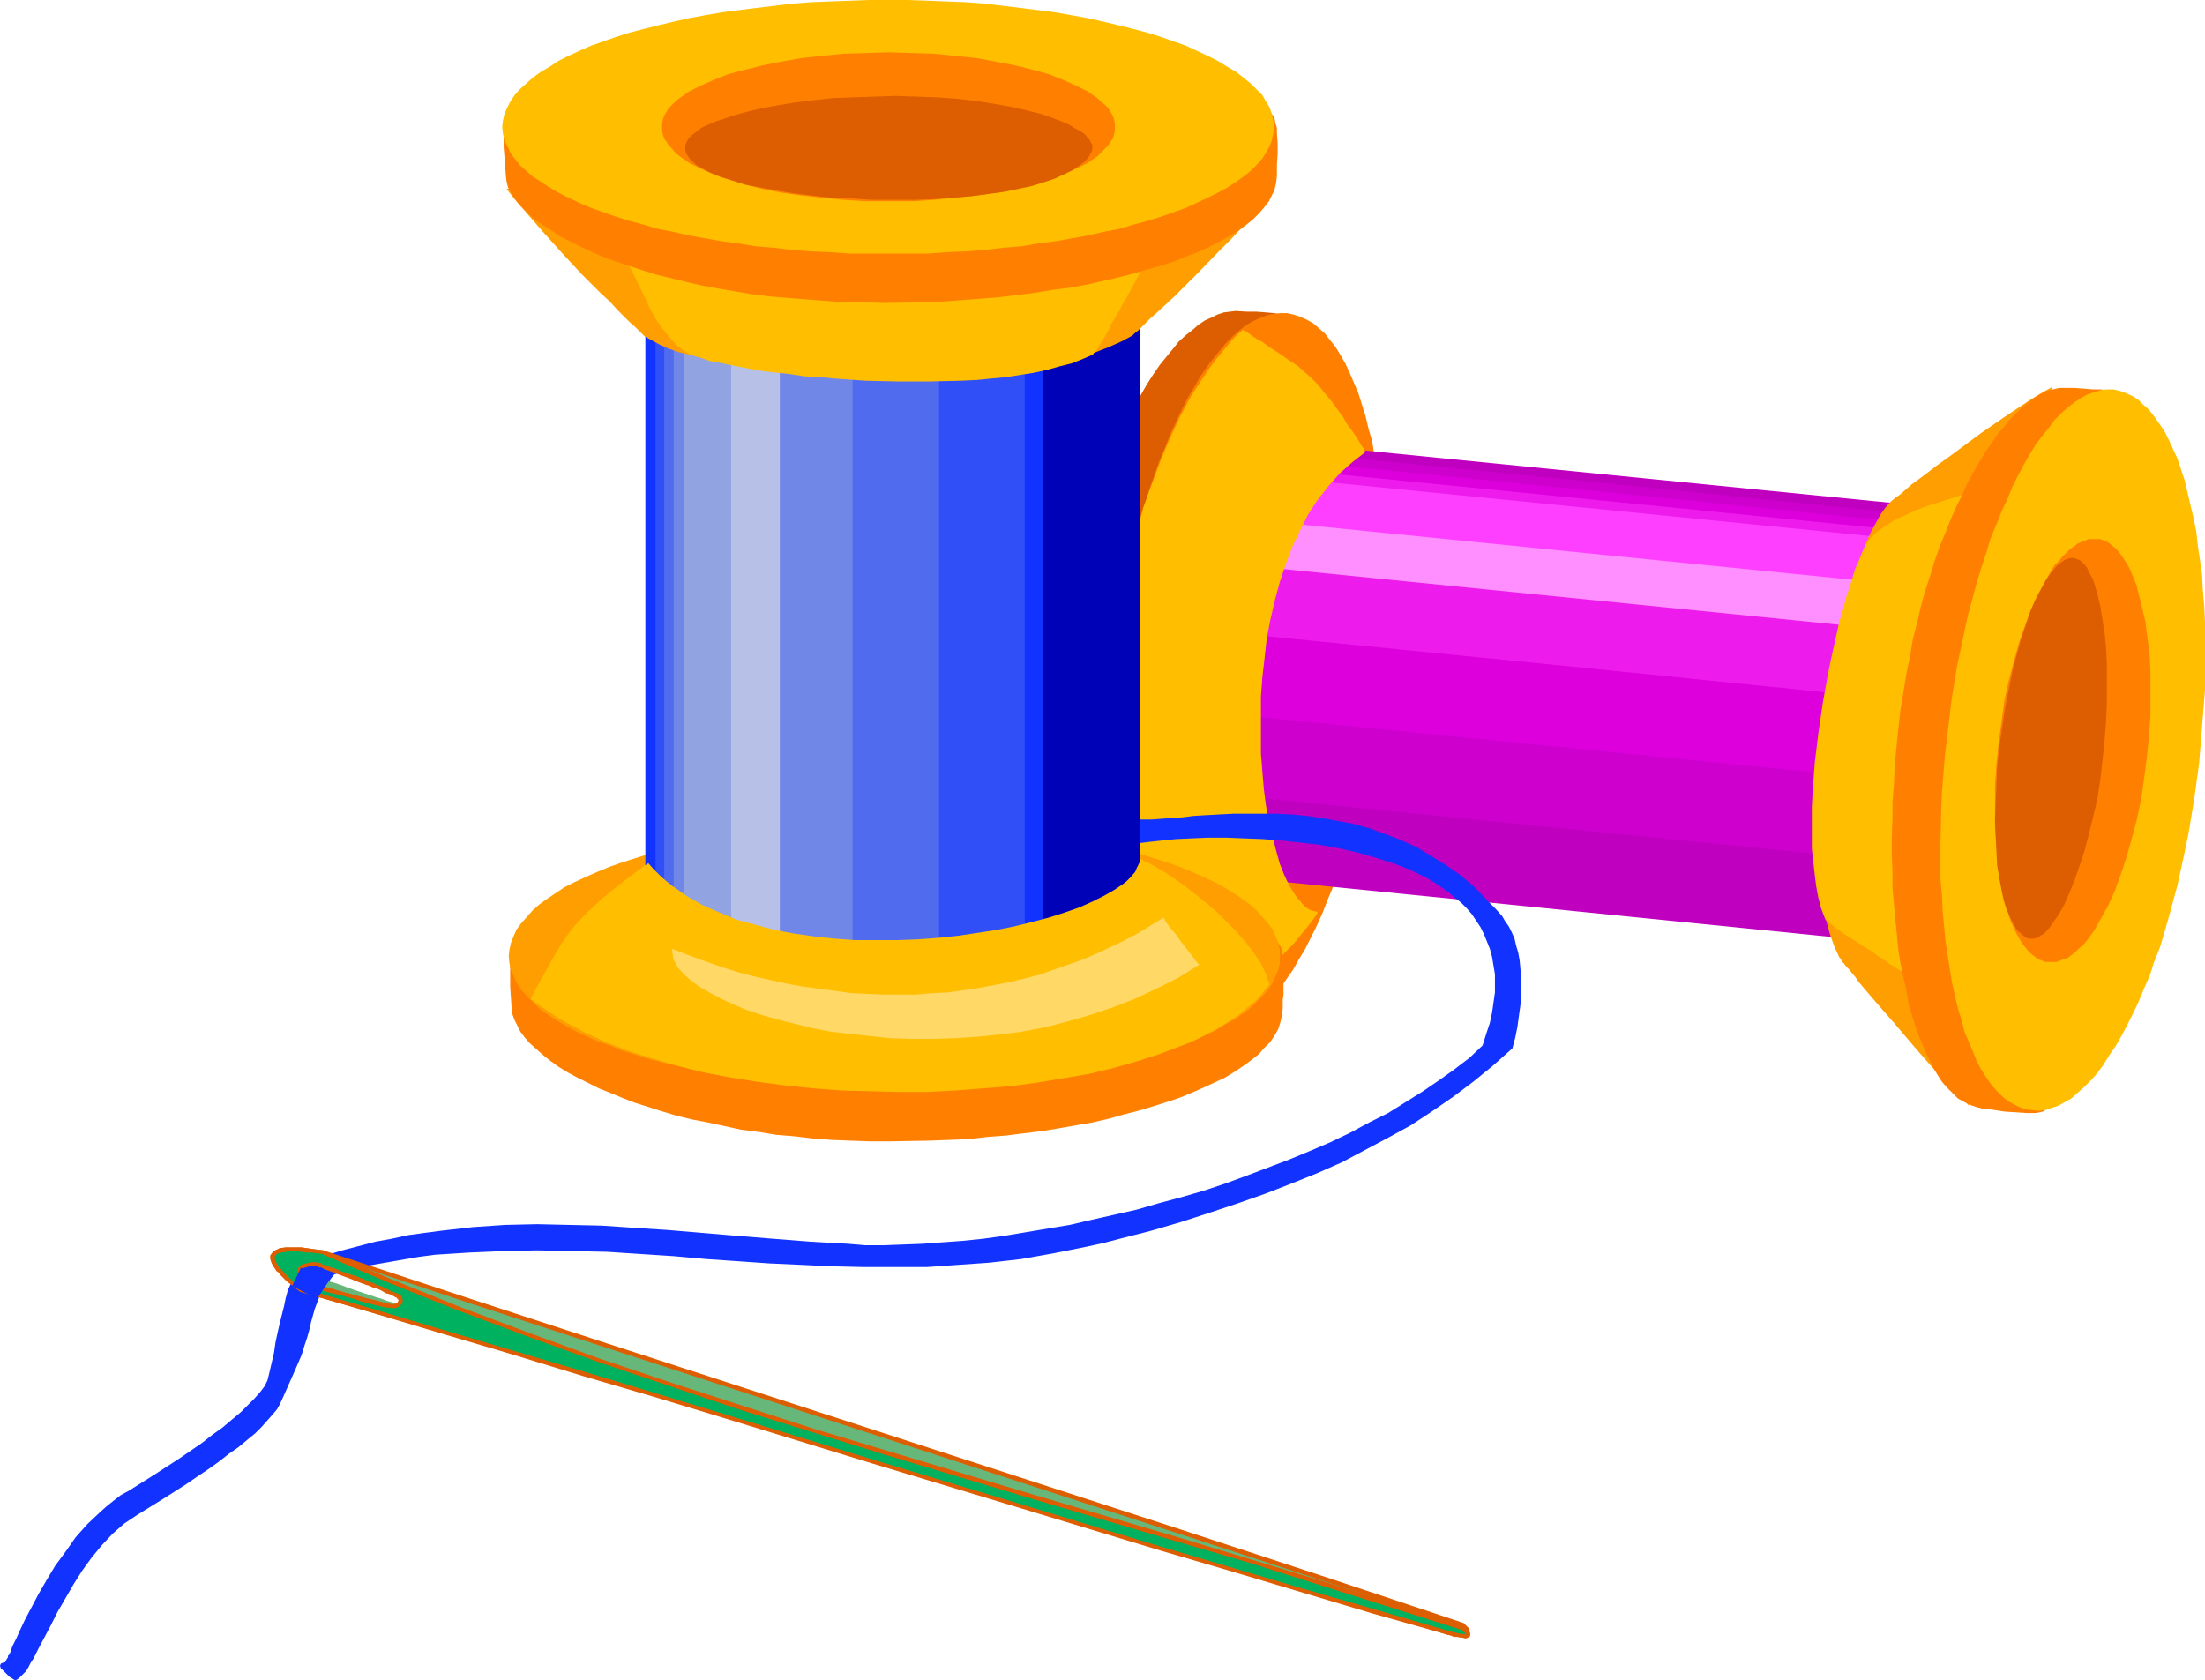 <?xml version="1.0" encoding="UTF-8" standalone="no"?>
<svg
   version="1.0"
   width="129.724mm"
   height="98.875mm"
   id="svg41"
   sodipodi:docname="Sewing Supplies 3.wmf"
   xmlns:inkscape="http://www.inkscape.org/namespaces/inkscape"
   xmlns:sodipodi="http://sodipodi.sourceforge.net/DTD/sodipodi-0.dtd"
   xmlns="http://www.w3.org/2000/svg"
   xmlns:svg="http://www.w3.org/2000/svg">
  <sodipodi:namedview
     id="namedview41"
     pagecolor="#ffffff"
     bordercolor="#000000"
     borderopacity="0.25"
     inkscape:showpageshadow="2"
     inkscape:pageopacity="0.0"
     inkscape:pagecheckerboard="0"
     inkscape:deskcolor="#d1d1d1"
     inkscape:document-units="mm" />
  <defs
     id="defs1">
    <pattern
       id="WMFhbasepattern"
       patternUnits="userSpaceOnUse"
       width="6"
       height="6"
       x="0"
       y="0" />
  </defs>
  <path
     style="fill:#dd5e00;fill-opacity:1;fill-rule:evenodd;stroke:none"
     d="m 291.526,73.512 v 0.323 0.323 l -0.162,0.485 v 0.808 l -0.162,0.808 v 1.131 1.131 l -0.162,1.454 -0.162,1.454 v 1.616 l -0.162,1.777 -0.162,1.939 -0.162,1.939 v 2.262 l -0.323,2.262 v 2.423 l -0.323,2.423 v 2.585 l -0.485,5.332 -0.323,5.816 -0.485,5.978 -0.485,6.139 -0.485,6.463 -0.485,6.624 -0.646,6.624 -1.131,13.571 -1.616,13.41 -0.646,6.624 -0.808,6.301 -0.97,6.139 -0.808,5.978 -0.97,5.816 -0.97,5.332 -0.485,2.423 -0.485,2.423 -0.646,2.423 -0.485,2.262 -0.485,2.1 -0.646,1.939 -0.646,1.777 -0.485,1.777 -0.646,1.616 -0.646,1.454 -0.646,1.293 -0.646,1.131 -0.323,0.485 -0.485,0.162 -0.808,0.162 -0.97,0.162 -1.131,0.162 h -1.131 l -2.424,-0.323 -2.586,-0.162 -2.262,-0.323 -0.97,-0.162 -0.808,-0.162 h -0.323 -0.323 -0.323 l -1.454,-0.323 -1.454,-0.485 -1.454,-0.646 -1.293,-0.969 -1.454,-0.969 -1.293,-1.293 -1.131,-1.454 -1.131,-1.616 -1.131,-1.777 -1.131,-1.939 -0.97,-2.1 -0.97,-2.262 -0.808,-2.423 -0.97,-2.585 -0.646,-2.585 -0.808,-2.908 -0.646,-2.908 -0.646,-3.07 -0.485,-3.231 -0.485,-3.231 -0.323,-3.393 -0.323,-3.554 -0.323,-3.554 -0.162,-3.716 -0.162,-3.716 v -3.878 -3.878 l 0.162,-3.878 0.162,-4.039 0.162,-4.039 0.485,-4.039 0.323,-4.201 0.485,-4.201 1.293,-7.917 0.808,-3.878 0.808,-3.878 0.97,-3.716 0.808,-3.554 2.101,-6.947 1.131,-3.231 1.131,-3.231 1.293,-3.07 1.293,-2.908 1.293,-2.908 1.293,-2.585 1.293,-2.585 1.454,-2.423 1.293,-2.262 1.454,-2.262 1.454,-2.1 1.454,-1.777 1.454,-1.777 1.293,-1.616 1.616,-1.454 1.454,-1.131 1.293,-1.131 1.454,-0.969 1.454,-0.646 1.293,-0.646 1.454,-0.485 1.293,-0.162 1.293,-0.162 2.586,0.162 h 2.101 l 2.101,0.162 1.778,0.162 1.616,0.323 1.454,0.162 1.293,0.323 0.97,0.162 0.97,0.323 0.808,0.323 0.485,0.323 0.323,0.485 0.323,0.323 0.162,0.323 v 0.485 z"
     id="path1" />
  <path
     style="fill:#ff7f00;fill-opacity:1;fill-rule:evenodd;stroke:none"
     d="m 306.555,152.84 -0.485,4.039 -0.485,4.039 -0.646,4.039 -0.808,3.878 -0.808,3.878 -0.808,3.716 -0.808,3.716 -0.97,3.554 -0.97,3.554 -0.97,3.393 -1.131,3.231 -1.131,3.07 -1.293,3.07 -1.131,2.908 -1.293,2.908 -1.293,2.585 -1.293,2.585 -1.454,2.423 -1.293,2.262 -1.454,2.1 -1.454,2.1 -1.454,1.777 -1.454,1.616 -1.454,1.454 -1.454,1.293 -1.454,1.131 -1.616,0.969 -1.454,0.808 -1.616,0.485 -1.454,0.323 -1.616,0.162 h -1.454 l -1.454,-0.162 -1.454,-0.485 -1.454,-0.646 -1.454,-0.969 -1.293,-0.969 -1.293,-1.293 -1.131,-1.293 -1.293,-1.616 -0.97,-1.777 -1.131,-1.939 -0.97,-1.939 -0.97,-2.262 -0.97,-2.262 -0.808,-2.585 -0.808,-2.585 -0.646,-2.747 -0.646,-2.908 -0.646,-3.07 -0.485,-3.07 -0.485,-3.231 -0.485,-3.231 -0.323,-3.393 -0.323,-3.554 -0.162,-3.716 v -3.716 l -0.162,-3.554 0.162,-4.039 v -3.878 l 0.162,-3.878 0.323,-4.039 0.323,-4.039 0.485,-4.201 0.485,-4.039 0.646,-4.039 0.485,-4.039 0.808,-3.878 0.808,-3.878 0.808,-3.716 0.808,-3.716 0.97,-3.554 0.97,-3.554 0.97,-3.393 1.131,-3.231 1.131,-3.231 1.293,-3.07 1.131,-2.908 1.293,-2.747 1.293,-2.747 1.293,-2.585 1.454,-2.423 1.293,-2.262 1.454,-2.1 1.454,-1.939 1.454,-1.777 1.454,-1.777 1.454,-1.454 1.454,-1.293 1.454,-1.131 1.616,-0.969 1.454,-0.646 1.616,-0.646 1.454,-0.323 1.616,-0.162 h 1.454 l 1.454,0.323 1.454,0.485 1.454,0.646 1.454,0.808 1.293,1.131 1.293,1.131 1.131,1.454 1.293,1.616 0.97,1.616 1.131,1.939 0.97,2.1 0.97,2.262 0.97,2.262 0.808,2.585 0.808,2.585 0.646,2.747 0.808,2.747 0.485,3.07 0.646,3.07 0.485,3.393 0.323,3.231 0.323,3.393 0.323,3.554 0.323,7.27 v 3.878 3.716 l -0.162,4.039 -0.162,3.878 -0.323,4.039 -0.323,4.039 z"
     id="path2" />
  <path
     style="fill:#bf00bf;fill-opacity:1;fill-rule:evenodd;stroke:none"
     d="M 431.633,112.934 420.644,209.711 271.164,194.686 282.153,98.07 Z"
     id="path3" />
  <path
     style="fill:#ce00ce;fill-opacity:1;fill-rule:evenodd;stroke:none"
     d="m 431.472,115.034 -4.525,38.291 -4.202,38.452 -149.641,-15.026 4.363,-38.291 4.363,-38.452 74.821,7.432 z"
     id="path4" />
  <path
     style="fill:#dd00dd;fill-opacity:1;fill-rule:evenodd;stroke:none"
     d="m 431.148,116.973 -6.464,56.871 -74.659,-7.432 -74.821,-7.432 3.232,-28.597 3.232,-28.435 74.821,7.432 z"
     id="path5" />
  <path
     style="fill:#ed1ced;fill-opacity:1;fill-rule:evenodd;stroke:none"
     d="m 430.987,118.75 -2.262,18.742 -1.939,18.58 -74.821,-7.594 -74.659,-7.432 2.101,-18.58 1.939,-18.58 z"
     id="path6" />
  <path
     style="fill:#ff3fff;fill-opacity:1;fill-rule:evenodd;stroke:none"
     d="m 430.664,120.689 -1.939,17.449 -149.48,-14.864 1.939,-17.449 z"
     id="path7" />
  <path
     style="fill:#ff8eff;fill-opacity:1;fill-rule:evenodd;stroke:none"
     d="m 428.078,130.545 -1.293,10.179 -151.581,-15.187 1.131,-10.179 z"
     id="path8" />
  <path
     style="fill:#ff9e00;fill-opacity:1;fill-rule:evenodd;stroke:none"
     d="m 456.196,86.114 -2.586,1.454 -2.586,1.616 -5.333,3.554 -5.171,3.554 -5.01,3.716 -2.424,1.777 -2.262,1.616 -2.101,1.616 -1.939,1.454 -1.778,1.293 -1.454,1.293 -1.131,0.969 -0.485,0.323 -0.485,0.323 -1.131,0.969 -1.131,1.293 -1.131,1.616 -0.97,1.777 -1.131,2.1 -1.131,2.585 -0.97,2.585 -1.131,2.908 -0.97,3.07 -0.97,3.393 -0.97,3.393 -0.808,3.554 -0.808,3.716 -0.808,3.878 -0.646,3.878 -0.646,4.039 -1.131,8.078 -0.646,8.078 -0.162,4.039 -0.162,4.039 -0.162,3.878 0.162,3.878 0.162,3.716 0.323,3.716 0.323,3.393 0.646,3.393 0.646,3.231 0.808,2.908 0.97,2.747 1.131,2.423 0.323,0.323 0.162,0.485 0.485,0.485 0.485,0.646 0.646,0.646 0.646,0.808 0.808,0.969 0.646,0.969 1.778,2.1 1.939,2.262 2.101,2.423 2.262,2.585 4.525,5.332 2.262,2.585 2.101,2.423 2.101,2.423 2.101,2.1 1.939,1.777 0.808,0.808 0.646,0.808 0.485,-4.201 0.485,-4.524 0.485,-4.524 0.323,-4.685 0.646,-4.685 0.485,-4.847 1.131,-10.017 1.293,-10.34 1.293,-10.502 2.586,-21.488 2.586,-21.488 1.293,-10.502 1.293,-10.34 1.131,-10.179 0.485,-4.847 0.646,-4.685 0.323,-4.685 0.646,-4.524 0.323,-4.524 z"
     id="path9" />
  <path
     style="fill:#ffbf00;fill-opacity:1;fill-rule:evenodd;stroke:none"
     d="m 455.711,102.432 -2.586,1.454 -2.586,1.131 -2.747,1.131 -2.747,1.131 -5.656,1.777 -5.494,1.777 -5.171,1.616 -2.586,0.969 -2.424,1.131 -2.262,0.969 -1.939,1.293 -1.939,1.293 -1.616,1.454 -0.646,0.969 -0.646,0.969 -0.646,1.454 -0.646,1.616 -0.808,1.777 -0.646,2.1 -0.646,2.1 -0.808,2.423 -0.646,2.585 -0.808,2.585 -0.646,2.908 -0.646,2.908 -0.646,2.908 -0.646,3.231 -1.131,6.301 -0.97,6.624 -0.808,6.624 -0.485,6.624 -0.162,3.231 v 3.231 3.07 2.908 l 0.323,2.908 0.323,2.908 0.323,2.585 0.485,2.585 0.646,2.423 0.808,2.1 0.162,0.323 0.485,0.323 0.485,0.485 0.485,0.323 0.646,0.646 0.808,0.485 1.778,1.293 2.101,1.293 2.262,1.454 1.293,0.808 1.131,0.808 2.586,1.777 5.333,3.393 5.171,3.554 2.424,1.777 2.262,1.616 1.939,1.616 1.778,1.454 0.808,-8.24 0.808,-8.24 1.131,-7.917 0.97,-7.755 2.262,-15.349 4.686,-30.213 1.293,-7.594 0.97,-7.594 1.131,-7.917 0.97,-7.917 0.97,-8.078 z"
     id="path10" />
  <path
     style="fill:#ffbf00;fill-opacity:1;fill-rule:evenodd;stroke:none"
     d="m 276.336,73.351 1.131,0.646 1.131,0.808 0.97,0.646 0.97,0.485 1.778,1.293 1.778,1.131 3.07,2.1 1.454,0.969 1.454,1.293 1.454,1.293 1.454,1.454 1.454,1.777 1.616,1.939 1.616,2.262 0.97,1.293 0.808,1.454 0.97,1.293 1.131,1.616 0.97,1.616 1.131,1.777 -1.454,1.131 -1.454,1.131 -1.454,1.293 -1.454,1.293 -2.424,2.747 -2.424,3.07 -2.101,3.231 -1.778,3.554 -1.778,3.716 -1.454,3.878 -1.293,3.878 -1.131,4.201 -0.97,4.201 -0.808,4.201 -0.485,4.362 -0.485,4.201 -0.323,4.362 v 4.362 4.039 4.201 l 0.323,4.039 0.323,3.878 0.485,3.716 0.646,3.554 0.808,3.231 0.808,3.231 0.808,2.908 0.97,2.423 1.131,2.423 1.131,1.777 0.646,0.969 0.646,0.646 0.485,0.646 0.646,0.646 0.646,0.485 0.646,0.323 0.646,0.162 0.808,0.162 -0.162,0.485 -0.323,0.485 -0.323,0.485 -0.485,0.646 -1.131,1.454 -1.454,1.777 -1.454,1.777 -1.939,1.939 -1.939,1.939 -2.101,1.939 -2.262,2.1 -2.424,1.939 -2.424,1.777 -2.586,1.616 -2.586,1.454 -2.424,1.131 -2.424,0.969 -1.293,0.323 -1.131,0.162 -1.293,-1.131 -1.131,-1.293 -1.131,-1.293 -1.131,-1.454 -0.97,-1.454 -0.97,-1.777 -0.97,-1.616 -0.808,-1.777 -0.97,-1.939 -0.808,-1.939 -1.293,-4.201 -1.293,-4.524 -1.131,-4.847 -0.808,-5.009 -0.646,-5.17 -0.485,-5.332 -0.323,-5.655 -0.162,-5.655 v -5.655 l 0.323,-5.978 0.485,-5.816 0.485,-5.978 0.808,-5.978 0.97,-5.816 1.131,-5.978 1.293,-5.655 1.454,-5.816 1.454,-5.493 1.939,-5.332 1.939,-5.17 2.101,-5.009 2.262,-4.847 2.424,-4.524 2.747,-4.201 1.293,-1.939 1.454,-1.939 1.454,-1.777 1.454,-1.777 1.454,-1.616 z"
     id="path11" />
  <path
     style="fill:#ff7f00;fill-opacity:1;fill-rule:evenodd;stroke:none"
     d="m 475.103,90.638 -0.162,0.162 v 0.323 0.646 l -0.162,0.646 v 0.969 l -0.162,0.969 v 1.293 l -0.162,1.293 v 1.454 l -0.162,1.777 -0.162,1.777 -0.162,1.777 -0.162,2.1 v 2.1 l -0.162,2.262 -0.162,2.423 -0.162,2.423 -0.162,2.585 -0.485,5.332 -0.323,5.816 -0.485,5.978 -0.485,6.301 -0.485,6.301 -0.485,6.624 -0.646,6.624 -1.293,13.571 -1.454,13.41 -0.646,6.624 -0.97,6.301 -0.808,6.139 -0.808,5.978 -0.97,5.816 -0.97,5.332 -0.485,2.585 -0.485,2.423 -0.646,2.262 -0.485,2.262 -0.485,2.1 -0.485,1.939 -0.646,1.939 -0.646,1.616 -0.485,1.616 -0.646,1.454 -0.646,1.454 -0.646,1.131 -0.323,0.323 -0.485,0.323 -0.808,0.162 -0.808,0.162 h -1.131 -0.97 l -2.424,-0.162 -2.424,-0.162 -2.101,-0.323 -0.97,-0.162 h -0.808 l -0.485,-0.162 h -0.485 l -1.293,-0.323 -1.454,-0.485 -1.293,-0.646 -1.454,-0.808 -1.131,-1.131 -1.293,-1.293 -1.131,-1.293 -1.131,-1.777 -0.97,-1.777 -0.97,-1.939 -0.97,-2.1 -0.97,-2.262 -0.808,-2.262 -0.808,-2.585 -0.808,-2.747 -0.485,-2.908 -0.646,-2.908 -0.646,-3.07 -0.485,-3.07 -0.323,-3.393 -0.323,-3.231 -0.323,-3.554 -0.323,-3.554 v -3.716 l -0.162,-3.716 v -3.878 l 0.162,-3.878 v -3.878 l 0.323,-4.039 0.162,-4.039 0.808,-8.24 0.485,-4.201 0.646,-3.878 0.646,-4.039 0.808,-3.878 0.646,-3.878 0.97,-3.716 0.808,-3.554 0.97,-3.554 1.131,-3.393 0.97,-3.231 1.131,-3.231 1.293,-3.07 1.131,-2.908 1.293,-2.908 1.293,-2.585 1.131,-2.585 1.454,-2.585 1.293,-2.262 1.293,-2.1 1.454,-2.1 1.293,-1.939 1.454,-1.616 1.293,-1.616 1.454,-1.454 1.293,-1.293 1.454,-1.131 1.293,-0.969 1.454,-0.808 1.131,-0.646 1.454,-0.323 1.293,-0.323 h 1.131 2.424 l 2.101,0.162 1.939,0.162 h 1.778 l 1.454,0.323 1.293,0.162 1.293,0.323 0.97,0.162 0.808,0.323 0.808,0.323 0.485,0.323 0.485,0.485 0.162,0.323 0.162,0.485 v 0.323 z"
     id="path12" />
  <path
     style="fill:#ffbf00;fill-opacity:1;fill-rule:evenodd;stroke:none"
     d="m 489.001,169.643 -1.131,8.24 -0.646,3.878 -0.646,3.878 -0.808,3.878 -0.808,3.716 -0.808,3.716 -0.97,3.554 -0.97,3.554 -0.97,3.393 -0.97,3.231 -1.293,3.231 -0.97,3.07 -1.293,2.908 -1.131,2.747 -1.293,2.747 -1.293,2.585 -1.293,2.423 -1.293,2.262 -1.454,2.1 -1.293,2.1 -1.293,1.777 -1.454,1.616 -1.454,1.454 -1.454,1.293 -1.454,1.293 -1.454,0.808 -1.454,0.808 -1.454,0.485 -1.454,0.485 -1.454,0.162 -1.454,-0.162 -1.293,-0.162 -1.454,-0.485 -1.293,-0.646 -1.454,-0.808 -1.131,-0.969 -1.293,-1.293 -1.131,-1.293 -1.131,-1.616 -1.131,-1.777 -0.97,-1.777 -0.808,-2.1 -0.97,-2.262 -0.97,-2.262 -0.646,-2.585 -0.808,-2.585 -0.646,-2.747 -0.646,-2.908 -0.485,-2.908 -0.485,-3.231 -0.485,-3.07 -0.323,-3.393 -0.323,-3.393 -0.162,-3.554 -0.323,-3.554 v -3.716 -3.716 l 0.162,-7.755 0.162,-4.039 0.323,-4.039 0.323,-4.039 0.485,-4.039 0.97,-8.24 0.646,-4.039 0.646,-3.878 0.808,-3.716 0.808,-3.878 0.808,-3.716 0.97,-3.554 0.97,-3.554 0.97,-3.231 1.131,-3.393 0.97,-3.231 1.293,-3.07 1.131,-2.908 1.293,-2.747 1.131,-2.747 1.293,-2.585 1.293,-2.423 1.293,-2.262 1.293,-2.1 1.454,-1.939 1.454,-1.777 1.293,-1.777 1.454,-1.454 1.454,-1.293 1.454,-1.131 1.454,-0.969 1.454,-0.808 1.454,-0.485 1.454,-0.485 1.454,-0.162 h 1.454 l 1.454,0.323 1.293,0.485 1.454,0.646 1.293,0.808 1.131,1.131 1.293,1.131 1.131,1.454 1.131,1.616 1.131,1.616 0.97,1.939 0.97,2.1 0.97,2.1 0.808,2.423 0.808,2.423 0.646,2.747 0.646,2.747 0.646,2.747 0.646,3.07 0.323,3.07 0.485,3.231 0.485,3.393 0.162,3.393 0.323,3.554 0.162,3.554 v 3.716 3.716 7.755 l -0.323,4.039 -0.323,3.878 -0.323,4.201 z"
     id="path13" />
  <path
     style="fill:#ff7f00;fill-opacity:1;fill-rule:evenodd;stroke:none"
     d="m 477.366,168.512 -0.646,4.847 -0.646,4.524 -0.97,4.524 -1.131,4.201 -1.131,4.039 -1.293,3.878 -1.293,3.554 -1.454,3.231 -1.616,2.908 -1.454,2.585 -0.808,1.131 -0.808,1.131 -0.808,0.969 -0.97,0.808 -0.808,0.808 -0.808,0.646 -0.808,0.646 -0.97,0.323 -0.808,0.323 -0.808,0.323 h -0.97 -0.808 -0.808 l -0.808,-0.323 -0.808,-0.323 -0.808,-0.646 -0.646,-0.485 -0.808,-0.808 -0.646,-0.808 -0.646,-0.808 -0.646,-1.131 -0.646,-1.131 -0.485,-1.131 -0.646,-1.293 -0.485,-1.454 -0.323,-1.454 -0.97,-3.07 -0.646,-3.554 -0.485,-3.716 -0.323,-3.878 -0.323,-4.201 v -4.362 -4.524 l 0.323,-4.847 0.485,-4.685 0.646,-4.847 0.646,-4.685 0.97,-4.362 1.131,-4.362 1.131,-4.039 1.293,-3.716 1.293,-3.554 1.454,-3.231 1.616,-2.908 1.454,-2.585 0.808,-1.293 0.97,-0.969 0.808,-0.969 0.808,-0.808 0.808,-0.808 0.97,-0.646 0.808,-0.646 0.808,-0.323 0.808,-0.323 0.808,-0.323 h 0.97 0.808 0.808 l 0.808,0.323 0.808,0.323 0.808,0.646 0.808,0.646 0.646,0.646 0.646,0.808 0.646,0.969 0.646,0.969 0.646,1.131 0.485,1.131 1.131,2.747 0.323,1.454 0.808,3.07 0.808,3.554 0.485,3.716 0.485,3.878 0.162,4.201 v 4.362 4.524 l -0.323,4.685 z"
     id="path14" />
  <path
     style="fill:#dd5e00;fill-opacity:1;fill-rule:evenodd;stroke:none"
     d="m 467.508,168.997 -0.485,4.362 -0.646,4.201 -0.97,4.201 -0.97,3.878 -0.97,3.716 -1.131,3.393 -1.131,3.231 -1.131,2.747 -1.131,2.585 -1.293,2.262 -1.293,1.777 -0.646,0.969 -0.646,0.646 -0.485,0.646 -0.646,0.323 -0.646,0.485 -0.485,0.162 -0.646,0.162 h -0.485 -0.485 l -0.646,-0.162 -0.97,-0.808 -0.97,-0.808 -0.808,-1.293 -0.808,-1.616 -0.808,-1.777 -0.646,-2.1 -0.485,-2.262 -0.485,-2.585 -0.485,-2.908 -0.162,-3.07 -0.162,-3.393 -0.162,-3.554 0.162,-3.716 0.162,-3.878 0.162,-4.201 0.485,-4.524 0.646,-4.362 0.646,-4.362 0.808,-4.039 0.808,-4.039 0.97,-3.716 0.97,-3.554 1.131,-3.231 0.97,-2.908 1.131,-2.585 1.293,-2.423 1.131,-2.1 1.293,-1.777 1.131,-1.293 0.646,-0.485 0.646,-0.485 0.485,-0.323 0.646,-0.162 0.485,-0.162 h 0.646 l 0.485,0.162 0.485,0.162 0.646,0.323 0.485,0.485 0.485,0.485 0.485,0.646 0.323,0.808 0.485,0.808 0.485,0.969 0.323,0.969 0.646,2.262 0.646,2.585 0.485,3.07 0.485,3.07 0.323,3.393 0.162,3.716 v 3.878 4.039 l -0.162,4.201 -0.323,4.362 z"
     id="path15" />
  <path
     style="fill:#1132ff;fill-opacity:1;fill-rule:evenodd;stroke:none"
     d="m 246.601,188.869 0.323,-0.162 0.646,-0.162 0.485,-0.162 0.808,-0.162 0.808,-0.162 0.97,-0.162 0.97,-0.323 h 1.131 l 2.586,-0.323 2.909,-0.323 3.232,-0.323 3.394,-0.162 3.878,-0.162 h 3.878 l 4.04,0.162 4.202,0.162 4.202,0.323 4.363,0.485 4.202,0.485 4.363,0.808 4.202,0.969 3.878,1.131 4.04,1.293 3.717,1.454 3.555,1.777 1.616,0.969 1.454,0.969 1.616,1.131 1.293,1.131 1.454,1.131 1.293,1.293 1.131,1.293 0.97,1.454 0.97,1.454 0.808,1.616 0.646,1.616 0.646,1.616 0.485,1.777 0.323,1.939 0.323,1.939 v 1.939 2.1 l -0.323,2.262 -0.323,2.262 -0.485,2.262 -0.808,2.423 -0.808,2.585 -2.909,2.747 -3.394,2.585 -3.394,2.423 -3.555,2.423 -3.878,2.423 -3.878,2.423 -4.202,2.1 -4.202,2.262 -4.363,2.1 -4.525,1.939 -4.686,1.939 -4.686,1.777 -4.686,1.777 -4.848,1.777 -4.848,1.616 -5.01,1.454 -4.848,1.293 -5.01,1.454 -5.01,1.131 -5.01,1.131 -4.848,1.131 -4.848,0.808 -4.848,0.808 -4.848,0.808 -4.686,0.646 -4.686,0.485 -4.525,0.323 -4.363,0.323 -4.363,0.162 -4.202,0.162 h -4.04 l -3.878,-0.323 -8.565,-0.485 -8.242,-0.646 -7.918,-0.646 -7.757,-0.646 -7.595,-0.646 -7.434,-0.485 -7.272,-0.485 -7.272,-0.162 -7.11,-0.162 -7.11,0.162 -7.11,0.485 -7.11,0.808 -3.717,0.485 -3.555,0.485 -3.717,0.808 -3.555,0.646 -3.717,0.969 -3.717,0.969 -3.717,1.131 -3.878,1.131 -0.808,0.485 -0.646,0.485 -0.808,0.808 -0.646,0.969 -0.485,1.131 -0.485,1.293 -0.646,1.454 -0.485,1.777 -0.323,1.616 -0.485,1.939 -0.485,1.939 -0.485,2.1 -0.485,2.262 -0.323,2.262 -1.131,4.847 -0.323,1.293 -0.646,1.293 -0.97,1.293 -1.293,1.454 -1.454,1.454 -1.616,1.616 -1.939,1.616 -2.101,1.777 -2.262,1.616 -2.262,1.777 -2.586,1.777 -2.586,1.777 -5.494,3.554 -5.656,3.554 -1.778,0.969 -1.454,1.131 -1.616,1.293 -1.454,1.293 -2.909,2.747 -2.586,2.908 -2.262,3.231 -2.262,3.07 -1.939,3.231 -1.778,3.07 -1.616,3.07 -1.454,2.747 -1.293,2.747 -0.485,1.131 -0.485,0.969 -0.485,0.969 -0.323,0.969 -0.323,0.808 -0.323,0.323 v 0.323 l -0.323,0.485 -0.162,0.323 -0.162,0.323 H 0.97 L 0.485,369.822 0.162,369.984 0,370.469 l 0.162,0.485 0.485,0.485 0.646,0.646 0.808,0.808 1.293,0.808 0.323,-0.162 0.485,-0.323 0.485,-0.485 0.485,-0.485 0.646,-0.646 0.485,-0.808 0.485,-0.969 0.646,-0.969 1.131,-2.262 1.293,-2.423 1.454,-2.747 1.454,-2.908 1.778,-3.07 1.778,-3.07 1.939,-3.07 2.101,-2.908 2.262,-2.747 2.424,-2.585 1.293,-1.131 1.293,-1.131 1.454,-0.969 1.454,-0.969 5.494,-3.393 5.333,-3.393 2.586,-1.777 2.424,-1.616 2.262,-1.616 2.262,-1.777 2.101,-1.454 1.939,-1.616 1.778,-1.454 1.454,-1.454 1.293,-1.454 1.131,-1.293 0.97,-1.131 0.646,-1.131 0.808,-1.777 0.646,-1.454 0.646,-1.454 0.646,-1.454 1.131,-2.585 0.97,-2.262 0.646,-2.1 0.646,-1.939 0.485,-1.777 0.323,-1.454 0.808,-2.908 0.97,-2.585 0.646,-1.131 0.646,-1.293 0.97,-1.293 1.131,-1.454 3.717,-0.969 3.878,-0.969 3.717,-0.646 3.717,-0.646 3.717,-0.646 3.717,-0.485 7.595,-0.485 7.595,-0.323 7.434,-0.162 7.757,0.162 7.757,0.162 7.434,0.485 7.434,0.485 7.272,0.646 7.11,0.485 6.949,0.485 7.11,0.323 6.949,0.323 6.949,0.162 h 6.949 6.949 l 6.949,-0.485 6.949,-0.485 7.11,-0.808 7.272,-1.293 7.272,-1.454 3.717,-0.808 3.717,-0.969 6.949,-1.777 6.626,-1.939 6.464,-2.1 6.302,-2.1 5.979,-2.1 5.818,-2.262 5.656,-2.262 5.494,-2.423 5.171,-2.747 5.171,-2.747 5.01,-2.747 4.686,-3.07 4.686,-3.231 4.525,-3.393 4.363,-3.554 4.363,-3.878 0.646,-2.423 0.485,-2.423 0.323,-2.423 0.323,-2.262 0.162,-2.1 v -2.1 -2.1 l -0.162,-1.939 -0.162,-1.777 -0.323,-1.777 -0.485,-1.616 -0.323,-1.454 -0.646,-1.454 -0.646,-1.293 -0.808,-1.131 -0.646,-1.131 -1.454,-1.616 -1.616,-1.616 -2.909,-3.07 -3.232,-2.747 -3.232,-2.262 -3.394,-2.1 -3.232,-1.939 -3.555,-1.616 -3.394,-1.293 -3.555,-1.293 -3.555,-0.969 -3.394,-0.646 -3.555,-0.646 -3.394,-0.485 -3.394,-0.323 -3.394,-0.162 h -3.232 -3.232 -3.07 l -3.07,0.162 -2.909,0.162 -2.747,0.162 -2.586,0.323 -2.424,0.162 -2.262,0.162 -2.101,0.162 h -1.939 -1.616 -1.454 l -1.131,-0.162 -1.131,-0.323 -0.646,-0.646 -0.323,-0.485 -0.808,0.646 -0.485,0.485 -0.162,0.646 v 0.485 0.485 l 0.162,0.485 0.646,0.969 0.646,0.808 0.162,0.485 v 0.485 0.485 l -0.162,0.485 -0.485,0.646 z"
     id="path16" />
  <path
     style="fill:#ff7f00;fill-opacity:1;fill-rule:evenodd;stroke:none"
     d="m 116.675,206.965 h 2.909 1.131 l 1.293,-0.162 h 1.454 l 1.616,-0.162 h 1.778 1.778 l 2.101,-0.162 2.101,-0.162 h 2.424 l 2.424,-0.162 2.424,-0.162 h 2.586 l 2.747,-0.162 5.818,-0.323 6.141,-0.162 6.464,-0.323 6.626,-0.162 6.787,-0.323 6.949,-0.162 7.272,-0.162 14.382,-0.323 h 14.382 6.949 6.949 l 6.626,0.162 6.464,0.323 5.979,0.162 2.909,0.323 2.909,0.162 2.747,0.162 2.586,0.323 2.586,0.162 2.424,0.323 2.262,0.323 2.262,0.323 1.939,0.485 1.939,0.323 1.778,0.323 1.616,0.646 1.454,0.323 1.293,0.646 0.323,0.323 0.323,0.485 0.323,0.646 0.162,0.969 0.162,1.131 0.162,1.131 v 2.585 2.423 2.262 l -0.162,0.969 v 0.808 0.646 0.485 l -0.162,1.454 -0.323,1.454 -0.485,1.616 -0.808,1.454 -0.97,1.454 -1.293,1.293 -1.293,1.454 -1.616,1.293 -1.778,1.293 -1.939,1.293 -2.101,1.293 -2.424,1.131 -2.424,1.131 -2.586,1.131 -2.747,1.131 -2.909,0.969 -3.07,0.969 -3.232,0.969 -3.232,0.808 -3.394,0.969 -3.555,0.808 -3.717,0.646 -3.717,0.646 -3.878,0.646 -4.04,0.485 -3.878,0.485 -4.202,0.323 -4.202,0.485 -4.202,0.162 -4.363,0.162 -8.888,0.162 h -4.363 l -4.363,-0.162 -4.202,-0.162 -4.202,-0.323 -4.04,-0.485 -4.04,-0.323 -3.878,-0.646 -3.878,-0.485 -3.717,-0.808 -3.717,-0.808 -3.394,-0.646 -3.394,-0.808 -3.232,-0.969 -3.07,-0.969 -3.07,-0.969 -2.909,-1.131 -2.747,-1.131 -2.424,-0.969 -2.586,-1.293 -2.262,-1.131 -2.101,-1.131 -2.101,-1.293 -1.778,-1.293 -1.616,-1.293 -1.454,-1.293 -1.454,-1.293 -1.131,-1.293 -0.97,-1.293 -0.646,-1.293 -0.646,-1.293 -0.485,-1.293 -0.162,-1.293 -0.162,-2.423 -0.162,-2.262 v -2.1 -1.777 -1.616 -1.454 l 0.323,-1.293 0.162,-1.131 0.162,-0.808 0.323,-0.808 0.323,-0.646 0.323,-0.485 0.323,-0.323 0.485,-0.162 h 0.323 z"
     id="path17" />
  <path
     style="fill:#ff9e00;fill-opacity:1;fill-rule:evenodd;stroke:none"
     d="m 199.091,183.053 4.363,0.162 h 4.363 l 4.202,0.162 4.202,0.323 8.242,0.808 3.878,0.323 3.878,0.646 3.878,0.485 3.555,0.646 3.717,0.808 3.394,0.808 3.394,0.808 3.232,0.808 3.07,0.969 3.07,0.969 2.747,0.969 2.747,1.131 2.586,1.131 2.424,1.131 2.101,1.131 2.101,1.293 1.939,1.293 1.778,1.293 1.454,1.293 1.293,1.454 1.293,1.454 0.97,1.293 0.646,1.454 0.646,1.616 0.323,1.454 v 1.454 1.616 l -0.323,1.454 -0.646,1.454 -0.646,1.454 -0.97,1.454 -1.293,1.454 -1.293,1.293 -1.454,1.454 -1.778,1.293 -1.939,1.293 -2.101,1.131 -2.101,1.293 -2.424,1.131 -2.586,1.131 -2.747,0.969 -2.747,1.131 -3.07,0.969 -3.07,0.969 -3.232,0.808 -3.394,0.808 -3.394,0.808 -3.717,0.808 -3.555,0.646 -3.878,0.485 -3.878,0.646 -3.878,0.323 -8.242,0.808 -4.202,0.323 -4.202,0.162 h -4.363 l -4.363,0.162 -4.525,-0.162 h -4.363 l -4.202,-0.162 -4.202,-0.323 -4.202,-0.323 -4.04,-0.485 -4.04,-0.323 -3.878,-0.646 -3.717,-0.485 -3.717,-0.646 -3.717,-0.808 -3.394,-0.808 -3.394,-0.808 -3.232,-0.808 -3.07,-0.969 -3.07,-0.969 -2.747,-1.131 -2.747,-0.969 -2.586,-1.131 -2.424,-1.131 -2.262,-1.293 -1.939,-1.131 -1.939,-1.293 -1.778,-1.293 -1.454,-1.454 -1.293,-1.293 -1.293,-1.454 -0.97,-1.454 -0.646,-1.454 -0.646,-1.454 -0.323,-1.454 -0.162,-1.616 0.162,-1.454 0.323,-1.454 0.646,-1.616 0.646,-1.454 0.97,-1.293 1.293,-1.454 1.293,-1.454 1.454,-1.293 1.778,-1.293 1.939,-1.293 1.939,-1.293 2.262,-1.131 2.424,-1.131 2.586,-1.131 2.747,-1.131 2.747,-0.969 3.07,-0.969 3.07,-0.969 3.232,-0.808 3.394,-0.808 3.394,-0.808 3.717,-0.808 3.717,-0.646 3.717,-0.485 3.878,-0.646 4.04,-0.323 4.04,-0.485 4.202,-0.323 4.202,-0.323 4.202,-0.162 h 4.363 z"
     id="path18" />
  <path
     style="fill:#1132ff;fill-opacity:1;fill-rule:evenodd;stroke:none"
     d="M 143.501,63.333 H 246.925 V 213.589 H 143.501 Z"
     id="path19" />
  <path
     style="fill:#304ff7;fill-opacity:1;fill-rule:evenodd;stroke:none"
     d="m 145.763,63.333 h 82.093 V 213.589 h -82.093 z"
     id="path20" />
  <path
     style="fill:#516bef;fill-opacity:1;fill-rule:evenodd;stroke:none"
     d="m 147.702,63.333 h 61.085 V 213.589 h -61.085 z"
     id="path21" />
  <path
     style="fill:#7087e8;fill-opacity:1;fill-rule:evenodd;stroke:none"
     d="m 149.803,63.333 h 39.754 V 213.589 h -39.754 z"
     id="path22" />
  <path
     style="fill:#91a3e0;fill-opacity:1;fill-rule:evenodd;stroke:none"
     d="m 152.065,63.333 h 18.422 V 213.589 h -18.422 z"
     id="path23" />
  <path
     style="fill:#0002b7;fill-opacity:1;fill-rule:evenodd;stroke:none"
     d="m 231.896,63.01 h 21.654 V 213.589 h -21.654 z"
     id="path24" />
  <path
     style="fill:#b7c1e8;fill-opacity:1;fill-rule:evenodd;stroke:none"
     d="M 162.569,64.949 H 173.397 V 217.466 h -10.827 z"
     id="path25" />
  <path
     style="fill:#ff9e00;fill-opacity:1;fill-rule:evenodd;stroke:none"
     d="m 112.635,42.007 1.778,2.262 2.101,2.423 4.202,4.847 4.363,4.847 4.363,4.685 2.101,2.1 2.101,2.1 1.939,1.777 1.616,1.777 1.616,1.616 1.293,1.293 1.293,1.131 0.485,0.485 0.323,0.323 1.131,1.131 1.454,0.808 1.778,0.969 2.101,0.969 2.424,0.808 2.747,0.646 2.909,0.808 3.232,0.808 3.394,0.485 3.555,0.646 3.717,0.646 3.878,0.323 4.04,0.485 4.202,0.323 4.202,0.162 4.202,0.162 8.726,0.323 8.726,-0.323 4.363,-0.162 4.202,-0.323 4.04,-0.323 4.202,-0.646 3.878,-0.485 3.717,-0.808 3.717,-0.808 3.555,-0.969 3.232,-0.969 2.909,-1.131 2.909,-1.293 2.424,-1.293 0.323,-0.323 0.323,-0.323 0.646,-0.485 0.646,-0.646 0.646,-0.646 0.808,-0.808 0.808,-0.808 0.97,-0.808 2.101,-1.939 2.262,-2.1 2.424,-2.423 2.424,-2.423 5.01,-5.17 2.586,-2.585 2.424,-2.585 2.101,-2.262 2.101,-2.262 1.778,-2.1 0.808,-0.969 0.646,-0.808 h -4.525 l -4.848,0.162 h -4.848 -4.848 -5.171 -15.998 -10.989 -11.312 L 175.174,41.845 h -11.312 l -10.989,-0.162 h -26.018 l -4.848,0.162 h -4.848 z"
     id="path26" />
  <path
     style="fill:#ffbf00;fill-opacity:1;fill-rule:evenodd;stroke:none"
     d="m 129.926,40.553 1.778,2.423 1.454,2.423 1.616,2.747 1.293,2.585 2.586,5.332 1.131,2.747 1.293,2.585 2.424,5.009 1.131,2.423 1.293,2.262 1.454,2.1 1.616,1.939 1.454,1.616 1.939,1.454 0.808,0.485 1.293,0.485 1.616,0.485 1.778,0.646 1.939,0.323 2.262,0.485 2.424,0.485 2.586,0.485 2.747,0.485 2.909,0.323 3.07,0.323 3.07,0.485 3.394,0.162 3.232,0.323 6.949,0.485 7.11,0.162 h 7.11 l 6.949,-0.162 3.555,-0.162 3.232,-0.323 3.394,-0.323 3.07,-0.485 3.07,-0.485 2.909,-0.646 2.909,-0.808 2.586,-0.646 2.424,-0.969 2.262,-0.969 0.162,-0.323 0.323,-0.323 0.485,-0.646 0.323,-0.646 0.485,-0.646 0.485,-0.808 1.131,-1.939 0.485,-1.131 0.646,-1.131 1.454,-2.423 0.646,-1.293 0.808,-1.293 1.454,-2.747 3.07,-5.655 3.232,-5.493 1.616,-2.747 1.454,-2.262 1.454,-2.262 1.454,-1.777 -8.888,0.162 h -8.726 l -8.403,-0.162 -8.403,-0.162 -8.242,-0.162 -8.242,-0.323 -16.16,-0.646 -16.322,-0.646 -8.242,-0.323 -8.242,-0.162 -8.403,-0.323 h -8.403 -8.726 z"
     id="path27" />
  <path
     style="fill:#ffbf00;fill-opacity:1;fill-rule:evenodd;stroke:none"
     d="m 117.968,222.152 1.293,-2.423 1.131,-2.1 1.131,-1.939 0.97,-1.777 1.939,-3.393 0.97,-1.454 1.131,-1.616 1.293,-1.616 1.454,-1.616 1.616,-1.616 1.939,-1.777 0.97,-0.969 1.293,-0.969 1.131,-0.969 1.454,-1.131 1.454,-1.131 1.454,-1.131 1.778,-1.293 1.778,-1.293 1.131,1.293 1.454,1.454 1.454,1.293 1.454,1.131 3.232,2.262 3.394,1.939 3.717,1.616 3.878,1.616 4.202,1.131 4.202,1.131 4.363,0.808 4.525,0.646 4.525,0.485 4.525,0.323 h 4.525 4.686 l 4.525,-0.162 4.525,-0.323 4.525,-0.485 4.363,-0.646 4.202,-0.646 4.04,-0.808 3.878,-0.969 3.717,-0.969 3.555,-1.131 3.232,-1.131 2.909,-1.293 2.586,-1.293 2.262,-1.293 1.939,-1.293 0.808,-0.646 0.808,-0.808 1.131,-1.293 0.323,-0.808 0.323,-0.646 0.323,-0.646 v -0.808 l 0.485,0.162 0.485,0.323 0.646,0.323 0.808,0.323 1.616,0.969 1.939,1.131 1.939,1.293 2.262,1.616 2.262,1.777 2.424,1.939 2.424,2.1 2.101,2.1 2.262,2.262 1.939,2.262 1.778,2.262 1.616,2.423 1.131,2.423 0.323,1.131 0.485,1.131 -1.131,1.293 -1.131,1.454 -1.293,1.293 -1.454,1.131 -1.454,1.293 -1.616,1.131 -1.778,1.131 -1.778,1.131 -1.939,0.969 -2.101,1.131 -2.101,0.969 -2.101,0.808 -4.686,1.777 -5.01,1.616 -5.171,1.454 -5.333,1.293 -5.656,0.969 -5.818,0.969 -5.979,0.808 -6.141,0.485 -6.302,0.485 -6.302,0.323 h -6.302 l -6.302,-0.162 -6.302,-0.162 -6.302,-0.485 -6.302,-0.646 -6.141,-0.808 -5.979,-0.969 -5.979,-1.131 -5.656,-1.454 -5.656,-1.616 -5.171,-1.616 -5.01,-1.939 -2.424,-1.131 -2.262,-0.969 -2.262,-1.293 -2.262,-1.131 -2.101,-1.293 -1.939,-1.293 -1.939,-1.293 z"
     id="path28" />
  <path
     style="fill:#ff7f00;fill-opacity:1;fill-rule:evenodd;stroke:none"
     d="m 115.382,22.781 h 2.909 1.131 l 1.293,-0.162 h 1.454 1.616 l 1.616,-0.162 h 1.939 l 2.101,-0.162 h 2.101 l 2.262,-0.162 2.424,-0.162 h 2.586 l 2.586,-0.162 2.747,-0.162 5.818,-0.162 5.979,-0.323 6.464,-0.162 6.626,-0.323 6.949,-0.162 6.949,-0.323 h 7.11 l 14.382,-0.323 14.382,-0.162 6.949,0.162 h 6.949 l 6.626,0.162 6.464,0.162 5.979,0.323 3.07,0.162 2.747,0.162 2.747,0.323 2.747,0.162 2.424,0.323 2.424,0.162 2.262,0.323 2.262,0.323 1.939,0.323 1.939,0.485 1.778,0.323 1.616,0.485 1.454,0.485 1.293,0.485 0.323,0.323 0.323,0.485 0.323,0.646 0.162,0.969 0.323,0.969 v 1.131 l 0.162,2.262 v 2.423 l -0.162,2.262 v 0.808 0.808 0.646 0.323 l -0.162,1.454 -0.323,1.454 -0.646,1.454 -0.646,1.293 -1.131,1.454 -1.131,1.293 -1.293,1.293 -1.616,1.293 -1.778,1.293 -2.101,1.293 -2.101,1.131 -2.262,1.131 -2.424,1.131 -2.586,0.969 -2.747,1.131 -3.07,0.969 -2.909,0.808 -3.232,0.969 -3.232,0.808 -3.555,0.808 -3.555,0.808 -3.555,0.646 -3.878,0.485 -3.878,0.646 -3.878,0.485 -4.04,0.485 -4.04,0.323 -4.202,0.323 -4.363,0.323 -4.363,0.162 -8.726,0.162 -4.363,-0.162 h -4.363 l -4.363,-0.323 -4.202,-0.323 -4.04,-0.323 -4.04,-0.323 -3.878,-0.485 -3.878,-0.646 -3.717,-0.646 -3.555,-0.646 -3.555,-0.808 -3.232,-0.808 -3.394,-0.808 -3.07,-0.969 -2.909,-0.969 -2.909,-0.969 -2.747,-0.969 -2.586,-1.131 -2.424,-1.131 -2.262,-1.131 -2.262,-1.131 -1.939,-1.293 -1.778,-1.131 -1.778,-1.131 -1.454,-1.293 -1.293,-1.293 -1.131,-1.131 -0.97,-1.293 -0.808,-1.293 -0.646,-1.131 -0.323,-1.293 -0.162,-1.293 -0.162,-2.262 -0.162,-2.1 -0.162,-1.939 v -3.393 l 0.162,-1.293 0.162,-1.131 0.162,-1.131 0.162,-0.808 0.323,-0.808 0.323,-0.485 0.323,-0.485 0.485,-0.323 0.323,-0.162 h 0.485 z"
     id="path29" />
  <path
     style="fill:#ffbf00;fill-opacity:1;fill-rule:evenodd;stroke:none"
     d="m 197.637,0 h 4.363 l 4.363,0.162 4.202,0.162 4.202,0.162 4.202,0.323 4.04,0.485 4.04,0.485 3.878,0.485 3.717,0.485 3.717,0.646 3.555,0.646 3.555,0.808 3.394,0.808 3.232,0.808 3.07,0.808 3.07,0.969 2.747,0.969 2.747,0.969 2.424,1.131 2.424,1.131 2.262,1.131 2.101,1.293 1.939,1.131 1.616,1.293 1.616,1.293 1.293,1.293 1.293,1.293 0.808,1.454 0.808,1.293 0.485,1.454 0.323,1.454 0.162,1.454 -0.162,1.454 -0.323,1.454 -0.485,1.293 -0.808,1.454 -0.808,1.293 -1.293,1.454 -1.293,1.293 -1.616,1.293 -1.616,1.131 -1.939,1.293 -2.101,1.131 -2.262,1.131 -2.424,1.131 -2.424,1.131 -2.747,0.969 -2.747,0.969 -3.07,0.969 -3.07,0.808 -3.232,0.969 -3.394,0.646 -3.555,0.808 -3.555,0.646 -3.717,0.646 -3.717,0.485 -3.878,0.646 -4.04,0.323 -4.04,0.485 -4.202,0.323 -4.202,0.162 -4.202,0.323 h -4.363 -4.363 -4.363 -4.363 l -4.363,-0.323 -4.202,-0.162 -4.202,-0.323 -4.04,-0.485 -4.04,-0.323 -3.878,-0.646 -3.717,-0.485 -3.717,-0.646 -3.555,-0.646 -3.555,-0.808 -3.394,-0.646 -3.232,-0.969 -3.07,-0.808 -3.07,-0.969 -2.747,-0.969 -2.747,-0.969 -2.586,-1.131 -2.424,-1.131 -2.262,-1.131 -1.939,-1.131 -1.939,-1.293 -1.778,-1.131 -1.454,-1.293 -1.454,-1.293 -1.131,-1.454 -0.97,-1.293 -0.646,-1.454 -0.646,-1.293 -0.323,-1.454 -0.162,-1.454 0.162,-1.454 0.323,-1.454 0.646,-1.454 0.646,-1.293 0.97,-1.454 1.131,-1.293 1.454,-1.293 1.454,-1.293 1.778,-1.293 1.939,-1.131 1.939,-1.293 2.262,-1.131 2.424,-1.131 2.586,-1.131 2.747,-0.969 2.747,-0.969 3.07,-0.969 3.07,-0.808 3.232,-0.808 3.394,-0.808 3.555,-0.808 3.555,-0.646 3.717,-0.646 3.717,-0.485 3.878,-0.485 4.04,-0.485 4.04,-0.485 4.202,-0.323 4.202,-0.162 4.363,-0.162 L 193.273,0 Z"
     id="path30" />
  <path
     style="fill:#ff7f00;fill-opacity:1;fill-rule:evenodd;stroke:none"
     d="m 197.637,11.633 5.171,0.162 5.01,0.162 4.686,0.485 4.686,0.485 4.363,0.808 4.202,0.808 3.878,0.969 3.555,0.969 1.616,0.646 1.616,0.646 1.454,0.646 1.454,0.646 1.293,0.646 1.293,0.646 1.131,0.808 0.97,0.646 0.808,0.808 0.808,0.646 0.808,0.808 0.485,0.808 0.485,0.808 0.323,0.969 0.162,0.808 v 0.808 0.808 l -0.162,0.808 -0.323,0.969 -0.485,0.646 -0.485,0.808 -0.808,0.808 -0.808,0.808 -0.808,0.808 -0.97,0.646 -1.131,0.808 -1.293,0.646 -1.293,0.646 -1.454,0.646 -1.454,0.646 -1.616,0.646 -1.616,0.485 -3.555,1.131 -3.878,0.969 -4.202,0.808 -4.363,0.646 -4.686,0.485 -4.686,0.485 -5.01,0.323 h -5.171 -5.171 l -5.01,-0.323 -4.848,-0.485 -4.525,-0.485 -4.525,-0.646 -4.04,-0.808 -3.878,-0.969 -3.717,-1.131 -1.616,-0.485 -1.616,-0.646 -1.454,-0.646 -1.454,-0.646 -1.293,-0.646 -1.293,-0.646 -1.131,-0.808 -0.97,-0.646 -0.97,-0.808 -0.646,-0.808 -0.808,-0.808 -0.485,-0.808 -0.485,-0.646 -0.323,-0.969 -0.162,-0.808 v -0.808 -0.808 l 0.162,-0.808 0.323,-0.969 0.485,-0.808 0.485,-0.808 0.808,-0.808 0.646,-0.646 0.97,-0.808 0.97,-0.646 1.131,-0.808 1.293,-0.646 1.293,-0.646 1.454,-0.646 1.454,-0.646 1.616,-0.646 1.616,-0.646 3.717,-0.969 3.878,-0.969 4.04,-0.808 4.525,-0.808 4.525,-0.485 4.848,-0.485 5.01,-0.162 z"
     id="path31" />
  <path
     style="fill:#dd5e00;fill-opacity:1;fill-rule:evenodd;stroke:none"
     d="m 199.091,21.327 4.848,0.162 4.525,0.162 4.363,0.323 4.363,0.485 4.04,0.646 3.555,0.646 3.555,0.808 3.232,0.808 2.747,0.969 1.293,0.485 1.131,0.485 1.131,0.485 0.97,0.646 0.97,0.485 0.808,0.485 0.646,0.485 0.485,0.646 0.485,0.485 0.323,0.646 0.323,0.485 v 0.485 0.646 l -0.162,0.485 -0.646,1.131 -0.808,0.969 -1.293,0.969 -1.454,0.969 -1.939,0.969 -2.101,0.969 -2.424,0.808 -2.586,0.808 -3.07,0.646 -3.07,0.646 -3.555,0.485 -3.717,0.485 -4.04,0.323 -4.202,0.323 -4.525,0.162 h -4.686 -4.848 l -4.686,-0.323 -4.363,-0.162 -4.363,-0.485 -4.04,-0.485 -3.717,-0.646 -3.555,-0.646 -3.394,-0.646 -2.909,-0.969 -2.586,-0.808 -2.424,-0.969 -1.778,-0.969 -0.97,-0.485 -0.646,-0.646 -0.646,-0.485 -0.485,-0.646 -0.323,-0.485 -0.323,-0.485 -0.162,-0.646 v -0.485 -0.646 l 0.162,-0.485 0.323,-0.646 0.323,-0.485 0.646,-0.646 0.646,-0.485 0.646,-0.485 0.808,-0.646 0.97,-0.485 1.131,-0.485 1.131,-0.485 1.131,-0.323 2.747,-0.969 2.909,-0.808 3.394,-0.808 3.555,-0.646 3.878,-0.646 4.04,-0.485 4.363,-0.485 4.525,-0.162 4.525,-0.162 z"
     id="path32" />
  <path
     style="fill:#ffd866;fill-opacity:1;fill-rule:evenodd;stroke:none"
     d="m 149.48,211.004 3.717,1.454 3.555,1.293 3.717,1.293 3.555,1.131 3.717,0.969 3.555,0.808 3.717,0.808 3.555,0.646 3.717,0.485 3.555,0.485 3.555,0.485 3.555,0.162 3.717,0.162 h 3.555 3.394 l 3.555,-0.323 3.555,-0.162 3.394,-0.485 3.394,-0.485 3.394,-0.646 3.394,-0.646 3.394,-0.808 3.232,-0.808 3.232,-1.131 6.464,-2.262 3.07,-1.293 3.07,-1.454 3.07,-1.454 3.07,-1.616 2.909,-1.777 2.909,-1.777 0.646,1.131 0.97,1.293 1.131,1.293 1.131,1.616 2.262,2.908 0.97,1.293 0.808,0.969 -4.686,2.908 -4.848,2.423 -4.848,2.262 -5.01,1.939 -4.848,1.616 -5.01,1.454 -5.01,1.293 -5.171,0.969 -5.01,0.646 -5.01,0.485 -4.848,0.323 -4.848,0.162 h -4.848 l -4.686,-0.162 -4.525,-0.485 -4.525,-0.485 -4.202,-0.485 -4.202,-0.808 -3.878,-0.969 -3.878,-0.969 -3.394,-0.969 -3.394,-1.131 -3.07,-1.293 -2.747,-1.293 -2.424,-1.293 -2.262,-1.293 -1.939,-1.454 -1.454,-1.293 -1.293,-1.454 -0.808,-1.454 -0.323,-0.646 v -0.646 l -0.162,-0.646 z"
     id="path33" />
  <path
     style="fill:#68b77a;fill-opacity:1;fill-rule:evenodd;stroke:none"
     d="m 68.034,286.939 -1.131,-0.646 -0.808,-0.646 -0.323,-0.323 -0.162,-0.323 -0.162,-0.162 0.162,-0.323 v -0.323 l 0.323,-0.162 0.323,-0.162 0.485,-0.162 h 1.454 l 0.808,0.162 1.131,0.162 v 0 h 0.162 l 0.646,0.162 0.808,0.323 0.97,0.323 1.293,0.323 1.454,0.485 3.07,1.131 3.394,1.131 1.454,0.485 1.616,0.485 1.293,0.485 1.131,0.323 0.808,0.485 0.646,0.162 0.323,0.323 v 0.323 0.323 l -0.323,0.485 -0.485,0.162 -0.485,0.323 -0.485,0.162 -0.323,-0.162 h -0.162 l -0.162,-0.162 h -0.646 l -0.808,-0.323 -1.293,-0.323 -1.293,-0.323 -1.454,-0.485 -3.232,-0.969 -3.394,-0.969 -1.454,-0.323 -1.454,-0.485 -1.293,-0.323 -1.131,-0.323 -0.808,-0.162 z"
     id="path34" />
  <path
     style="fill:#68b77a;fill-opacity:1;fill-rule:evenodd;stroke:none"
     d="m 69.326,285.808 0.485,0.162 0.808,0.323 0.97,0.162 1.293,0.485 1.454,0.323 1.454,0.323 3.07,0.808 3.07,0.969 1.454,0.323 1.293,0.323 1.131,0.323 0.808,0.323 h 0.646 l 0.323,0.162 h 0.323 l 0.323,-0.162 0.485,-0.485 0.323,-0.646 0.162,-0.808 v -0.646 -0.646 l -0.485,-0.485 -0.485,-0.323 -0.97,-0.323 -1.131,-0.485 -1.131,-0.485 -1.454,-0.646 -1.454,-0.485 -3.232,-1.131 -2.909,-0.969 -1.454,-0.485 -1.131,-0.485 -1.131,-0.323 -0.808,-0.162 -0.485,-0.323 h -0.162 -0.97 -0.97 l -0.646,0.162 -0.485,0.323 -0.485,0.323 -0.323,0.323 -0.162,0.323 v 0.646 0.323 0.646 l 0.646,0.808 0.808,0.969 z m -2.424,1.131 -1.454,-1.131 -1.454,-1.293 -1.131,-1.131 -0.808,-0.969 -0.808,-0.969 -0.485,-0.808 -0.162,-0.646 v -0.646 l 0.323,-0.646 0.646,-0.323 0.808,-0.323 1.293,-0.162 h 0.646 1.778 0.97 l 0.97,0.162 1.131,0.162 h 1.293 l 1.293,0.323 31.35,10.34 31.674,10.34 63.832,20.68 31.997,10.34 31.674,10.34 31.674,10.34 31.35,10.34 0.323,0.485 0.323,0.323 0.162,0.323 0.162,0.323 0.162,0.162 -0.162,0.162 -0.162,0.323 -0.162,0.162 h -0.323 l -0.323,0.162 h -0.485 l -1.293,-0.162 -0.808,-0.162 -0.808,-0.323 -0.97,-0.323 -15.352,-4.847 -15.514,-4.847 -15.837,-4.847 -15.837,-4.847 -31.997,-9.694 -32.158,-9.694 -32.32,-9.371 -31.997,-9.371 -15.998,-4.685 -15.837,-4.524 -15.675,-4.524 z"
     id="path35" />
  <path
     style="fill:#dd5e00;fill-opacity:1;fill-rule:evenodd;stroke:none"
     d="m 69.165,286.293 0.646,0.162 0.646,0.162 1.131,0.323 1.131,0.323 1.454,0.485 4.686,1.131 3.07,0.808 1.454,0.485 1.293,0.323 0.97,0.323 0.808,0.162 h 0.162 l 0.646,0.162 h -0.162 l 0.323,0.162 H 88.072 l 0.485,-0.485 0.485,-0.485 0.485,-0.646 0.162,-0.808 v -0.808 l -0.162,-0.808 -0.485,-0.646 -0.646,-0.323 -0.97,-0.485 -0.97,-0.323 -1.293,-0.646 -1.454,-0.485 v -0.162 l -1.454,-0.485 -3.232,-1.131 -4.363,-1.454 -1.131,-0.485 -1.131,-0.323 -0.808,-0.162 -0.485,-0.162 v 0 l -0.162,-0.162 h -1.293 l -0.808,0.162 h -0.808 l -0.646,0.323 -0.485,0.485 -0.323,0.323 -0.323,0.646 v 0.485 0.646 l 0.162,0.646 0.646,0.969 0.97,0.969 1.131,0.808 0.485,-0.808 -1.131,-0.646 v 0 l -0.808,-0.969 v 0.162 l -0.485,-0.969 v 0.162 l -0.162,-0.485 v 0 -0.323 0 l 0.162,-0.485 -0.162,0.162 0.323,-0.485 -0.162,0.162 0.323,-0.485 v 0.162 l 0.323,-0.323 v 0 l 0.485,-0.162 v 0 l 0.646,-0.162 h 0.808 v 0 h 0.97 l -0.162,-0.162 0.162,0.162 v 0 l 0.485,0.162 0.97,0.323 0.97,0.323 1.131,0.485 4.525,1.454 3.07,1.131 1.454,0.485 v 0 l 1.454,0.485 1.131,0.485 1.131,0.485 0.97,0.323 0.485,0.323 h -0.162 l 0.323,0.485 v -0.162 l 0.162,0.646 v -0.162 l -0.162,0.646 v 0 l -0.162,0.646 v 0 l -0.323,0.646 0.162,-0.162 -0.323,0.485 v -0.162 l -0.323,0.323 0.162,-0.162 h -0.323 l 0.162,0.162 -0.323,-0.162 -0.646,-0.162 v 0 l -0.808,-0.323 -1.131,-0.323 -1.293,-0.323 -1.454,-0.323 -3.07,-0.808 -4.686,-1.293 -1.293,-0.323 -1.293,-0.485 -0.97,-0.162 -0.808,-0.323 h -0.485 0.162 z"
     id="path36" />
  <path
     style="fill:#dd5e00;fill-opacity:1;fill-rule:evenodd;stroke:none"
     d="m 67.064,286.455 0.162,0.162 -1.616,-1.131 h 0.162 l -1.454,-1.293 -1.131,-1.131 -0.808,-0.969 v 0.162 l -0.646,-0.969 -0.485,-0.808 v 0.162 l -0.162,-0.808 v 0.162 -0.646 0.162 l 0.162,-0.485 v 0.162 l 0.485,-0.485 -0.162,0.162 0.97,-0.323 v 0 l 1.131,-0.162 0.646,-0.162 v 0 h 1.778 l 0.97,0.162 h -0.162 l 1.131,0.162 h 1.131 l 1.293,0.162 1.293,0.162 h -0.162 l 31.512,10.502 31.674,10.34 127.341,41.361 31.674,10.34 31.35,10.34 -0.162,-0.162 0.646,0.808 v -0.162 l 0.162,0.323 v 0 l 0.162,0.323 -0.162,-0.162 0.162,0.323 v -0.323 l -0.162,0.323 0.162,-0.162 -0.162,0.162 v 0 l -0.162,0.162 0.323,-0.162 h -0.323 l -0.485,0.162 h 0.162 -0.485 v 0 l -1.293,-0.162 h 0.162 l -0.808,-0.162 -0.808,-0.162 -0.97,-0.323 -31.027,-9.855 -15.675,-4.847 -15.837,-4.847 -31.997,-9.694 -32.158,-9.532 -32.32,-9.532 -32.158,-9.371 -15.837,-4.685 -15.837,-4.524 -31.189,-9.048 -0.323,0.808 31.35,9.048 15.675,4.685 15.998,4.524 31.997,9.371 32.32,9.532 32.158,9.694 31.997,9.694 15.837,4.847 15.837,4.847 30.866,9.694 0.97,0.323 0.808,0.162 0.808,0.323 v 0 h 1.293 0.162 0.485 v 0 h 0.485 l 0.323,-0.162 0.323,-0.323 0.323,-0.162 v -0.485 -0.323 -0.162 l -0.162,-0.323 -0.323,-0.323 v 0 l -0.808,-0.808 -31.512,-10.502 -31.512,-10.34 -127.502,-41.361 -31.674,-10.34 -31.35,-10.34 -1.454,-0.162 -1.131,-0.162 -1.131,-0.162 -1.131,-0.162 v 0 h -0.97 -1.778 v 0 h -0.808 l -1.293,0.162 -0.97,0.485 -0.646,0.485 -0.485,0.646 v 0.808 l 0.323,0.969 0.485,0.808 0.646,0.969 h 0.162 l 0.808,0.969 1.131,1.131 1.454,1.131 v 0 l 1.616,1.293 z"
     id="path37" />
  <path
     style="fill:#00b260;fill-opacity:1;fill-rule:evenodd;stroke:none"
     d="m 69.326,285.647 0.485,0.162 0.646,0.162 0.97,0.323 1.131,0.485 1.293,0.323 1.454,0.485 3.07,0.808 2.909,0.808 1.454,0.323 1.293,0.323 1.293,0.323 0.97,0.162 0.808,0.162 h 0.485 l 0.646,-0.162 0.485,-0.323 0.162,-0.162 0.162,-0.323 0.162,-0.485 -0.323,-0.323 -0.323,-0.323 -0.485,-0.323 -0.97,-0.485 -0.97,-0.485 -1.293,-0.485 -1.454,-0.646 -1.454,-0.485 -3.07,-1.293 -3.07,-1.131 -1.454,-0.485 -1.131,-0.485 -0.97,-0.323 -0.808,-0.323 -0.485,-0.162 -0.162,-0.162 h -1.131 -0.808 l -0.646,0.162 -0.646,0.162 -0.323,0.323 -0.323,0.162 -0.162,0.323 -0.162,0.485 0.162,0.323 v 0.323 l 0.646,0.808 0.808,0.808 z m -2.424,1.293 -1.454,-1.131 -1.454,-1.293 -1.131,-1.131 -0.808,-0.969 -0.808,-0.969 -0.485,-0.808 -0.162,-0.646 v -0.646 l 0.323,-0.646 0.646,-0.323 0.808,-0.323 1.293,-0.162 h 0.646 1.778 0.97 l 0.97,0.162 1.131,0.162 h 1.293 l 1.293,0.323 7.434,3.231 7.595,3.07 7.595,3.231 7.757,2.908 15.514,5.978 15.514,5.493 15.837,5.332 15.998,5.332 16.16,5.009 15.998,5.009 32.482,9.694 32.158,9.532 16.16,4.847 15.837,4.847 15.837,5.009 15.675,5.009 0.485,0.485 0.323,0.323 0.162,0.323 0.162,0.162 v 0.162 0.162 l -0.162,0.162 h -0.323 -0.323 -0.323 l -0.646,-0.162 h -0.485 l -0.808,-0.162 -0.646,-0.162 -1.778,-0.646 -15.514,-4.362 -15.675,-4.685 -15.837,-4.524 -15.837,-4.847 -31.997,-9.532 -32.158,-9.855 -32.158,-9.855 -15.998,-4.847 -15.998,-4.685 -15.837,-4.847 -15.837,-4.685 -15.675,-4.524 z"
     id="path38" />
  <path
     style="fill:#dd5e00;fill-opacity:1;fill-rule:evenodd;stroke:none"
     d="m 69.165,285.97 0.485,0.162 v 0.162 l 0.808,0.162 0.808,0.323 1.131,0.485 1.293,0.323 1.454,0.323 3.07,0.808 2.909,0.969 1.454,0.323 1.293,0.323 h 0.162 l 1.131,0.323 0.97,0.162 h 0.808 l 0.646,0.162 0.97,-0.323 0.323,-0.323 0.485,-0.323 0.162,-0.323 v -0.646 l -0.162,-0.646 -0.485,-0.485 -0.646,-0.323 -0.97,-0.323 -0.97,-0.485 -1.293,-0.646 -1.454,-0.485 v -0.162 l -1.616,-0.485 h 0.162 l -3.07,-1.293 h -0.162 l -2.909,-0.969 -1.454,-0.646 -1.131,-0.323 -1.131,-0.485 0.162,0.162 -0.808,-0.323 v -0.162 l -0.646,-0.162 0.162,0.162 -0.162,-0.162 h -0.162 l -1.131,-0.162 v 0 l -0.808,0.162 -0.808,0.162 v 0 l -0.646,0.162 -0.485,0.162 v 0.162 l -0.323,0.162 -0.323,0.485 -0.162,0.646 0.162,0.323 v 0 l 0.162,0.485 0.646,0.969 0.97,0.808 1.131,0.646 0.323,-0.808 -1.131,-0.646 0.162,0.162 -0.808,-0.808 v 0 l -0.485,-0.808 v 0.162 l -0.162,-0.323 v 0 -0.323 0.162 -0.323 0.162 l 0.162,-0.323 h -0.162 l 0.323,-0.162 v 0 l 0.485,-0.323 -0.162,0.162 0.646,-0.162 h -0.162 l 0.646,-0.162 h 0.97 -0.162 1.131 v 0 h -0.162 0.162 v 0.162 l 0.485,0.162 v -0.162 l 0.646,0.323 0.162,0.162 0.97,0.323 1.293,0.485 1.293,0.485 3.07,1.131 h -0.162 l 3.07,1.131 h 0.162 l 1.454,0.646 v -0.162 l 1.454,0.646 1.131,0.646 1.131,0.323 0.808,0.485 0.646,0.323 h -0.162 l 0.323,0.323 v -0.162 l 0.162,0.485 v -0.323 l -0.162,0.323 h 0.162 l -0.162,0.323 v -0.162 l -0.162,0.162 v 0 l -0.323,0.323 0.162,-0.162 -0.808,0.162 h 0.162 -0.485 l -0.808,-0.162 -0.97,-0.162 -1.293,-0.323 h 0.162 l -1.293,-0.323 -1.454,-0.323 -3.07,-0.808 -3.07,-0.808 -1.293,-0.485 -1.293,-0.323 -1.131,-0.323 -0.97,-0.323 -0.646,-0.323 v 0.162 l -0.485,-0.323 z"
     id="path39" />
  <path
     style="fill:#dd5e00;fill-opacity:1;fill-rule:evenodd;stroke:none"
     d="m 67.064,286.455 0.162,0.162 -1.616,-1.131 h 0.162 l -1.454,-1.293 -1.131,-1.131 -0.808,-0.969 v 0.162 l -0.646,-0.969 -0.485,-0.808 v 0.162 l -0.162,-0.808 v 0.162 -0.646 0.162 l 0.162,-0.485 v 0.162 l 0.485,-0.485 -0.162,0.162 0.97,-0.323 v 0 l 1.131,-0.162 0.646,-0.162 v 0 h 1.778 l 0.97,0.162 h -0.162 l 1.131,0.162 h 1.131 l 1.293,0.162 1.293,0.162 h -0.162 l 7.434,3.231 7.595,3.231 7.595,3.07 v 0 l 7.757,3.07 v 0 l 15.514,5.816 15.675,5.655 15.837,5.332 15.837,5.332 16.16,5.009 16.16,5.009 32.32,9.694 32.32,9.532 15.998,4.685 15.837,5.009 15.837,5.009 15.837,5.009 -0.323,-0.162 0.485,0.485 0.323,0.323 v -0.162 l 0.162,0.323 0.162,0.323 -0.162,-0.323 v 0.162 l 0.162,-0.162 -0.162,0.162 0.162,-0.162 -0.162,0.162 0.162,-0.162 h -0.323 0.162 -0.323 0.162 -0.485 -0.485 v 0 l -0.485,-0.162 h -0.162 l -0.646,-0.162 v 0 l -0.646,-0.162 -1.778,-0.485 -15.514,-4.524 -15.675,-4.524 -15.837,-4.685 -15.837,-4.685 -31.997,-9.694 -32.158,-9.694 -32.158,-9.855 -15.998,-4.847 -15.998,-4.847 -15.837,-4.685 -15.837,-4.685 -15.675,-4.685 -15.514,-4.524 -0.323,0.808 15.514,4.524 15.675,4.685 15.837,4.685 15.837,4.847 15.998,4.685 15.998,4.847 32.158,9.855 32.158,9.694 31.997,9.694 15.998,4.685 15.675,4.685 15.675,4.685 15.514,4.362 1.778,0.485 0.808,0.323 v 0 h 0.646 v 0 l 0.646,0.162 v 0 h 0.485 l 0.485,0.162 v 0 h 0.485 l 0.323,-0.162 0.323,-0.162 0.162,-0.323 v -0.485 l -0.162,-0.323 -0.323,-0.323 -0.323,-0.323 -0.646,-0.485 -15.675,-5.17 -15.837,-5.009 -15.998,-4.847 -15.998,-4.847 -32.32,-9.532 -32.32,-9.694 -16.16,-4.847 -15.998,-5.17 -15.998,-5.17 -15.837,-5.332 -15.514,-5.655 -15.514,-5.816 v 0 l -7.595,-3.07 v 0 l -7.595,-3.07 -7.595,-3.231 -7.595,-3.231 -1.454,-0.162 -1.131,-0.162 -1.131,-0.162 -1.131,-0.162 v 0 h -0.97 -1.778 v 0 h -0.808 l -1.293,0.162 -0.97,0.485 -0.646,0.485 -0.485,0.646 v 0.808 l 0.323,0.969 0.485,0.808 0.646,0.969 h 0.162 l 0.808,0.969 1.131,1.131 1.454,1.131 v 0 l 1.616,1.293 z"
     id="path40" />
  <path
     style="fill:#1132ff;fill-opacity:1;fill-rule:evenodd;stroke:none"
     d="m 66.902,281.931 -1.939,4.039 5.494,2.908 2.909,-4.362 z"
     id="path41" />
</svg>

